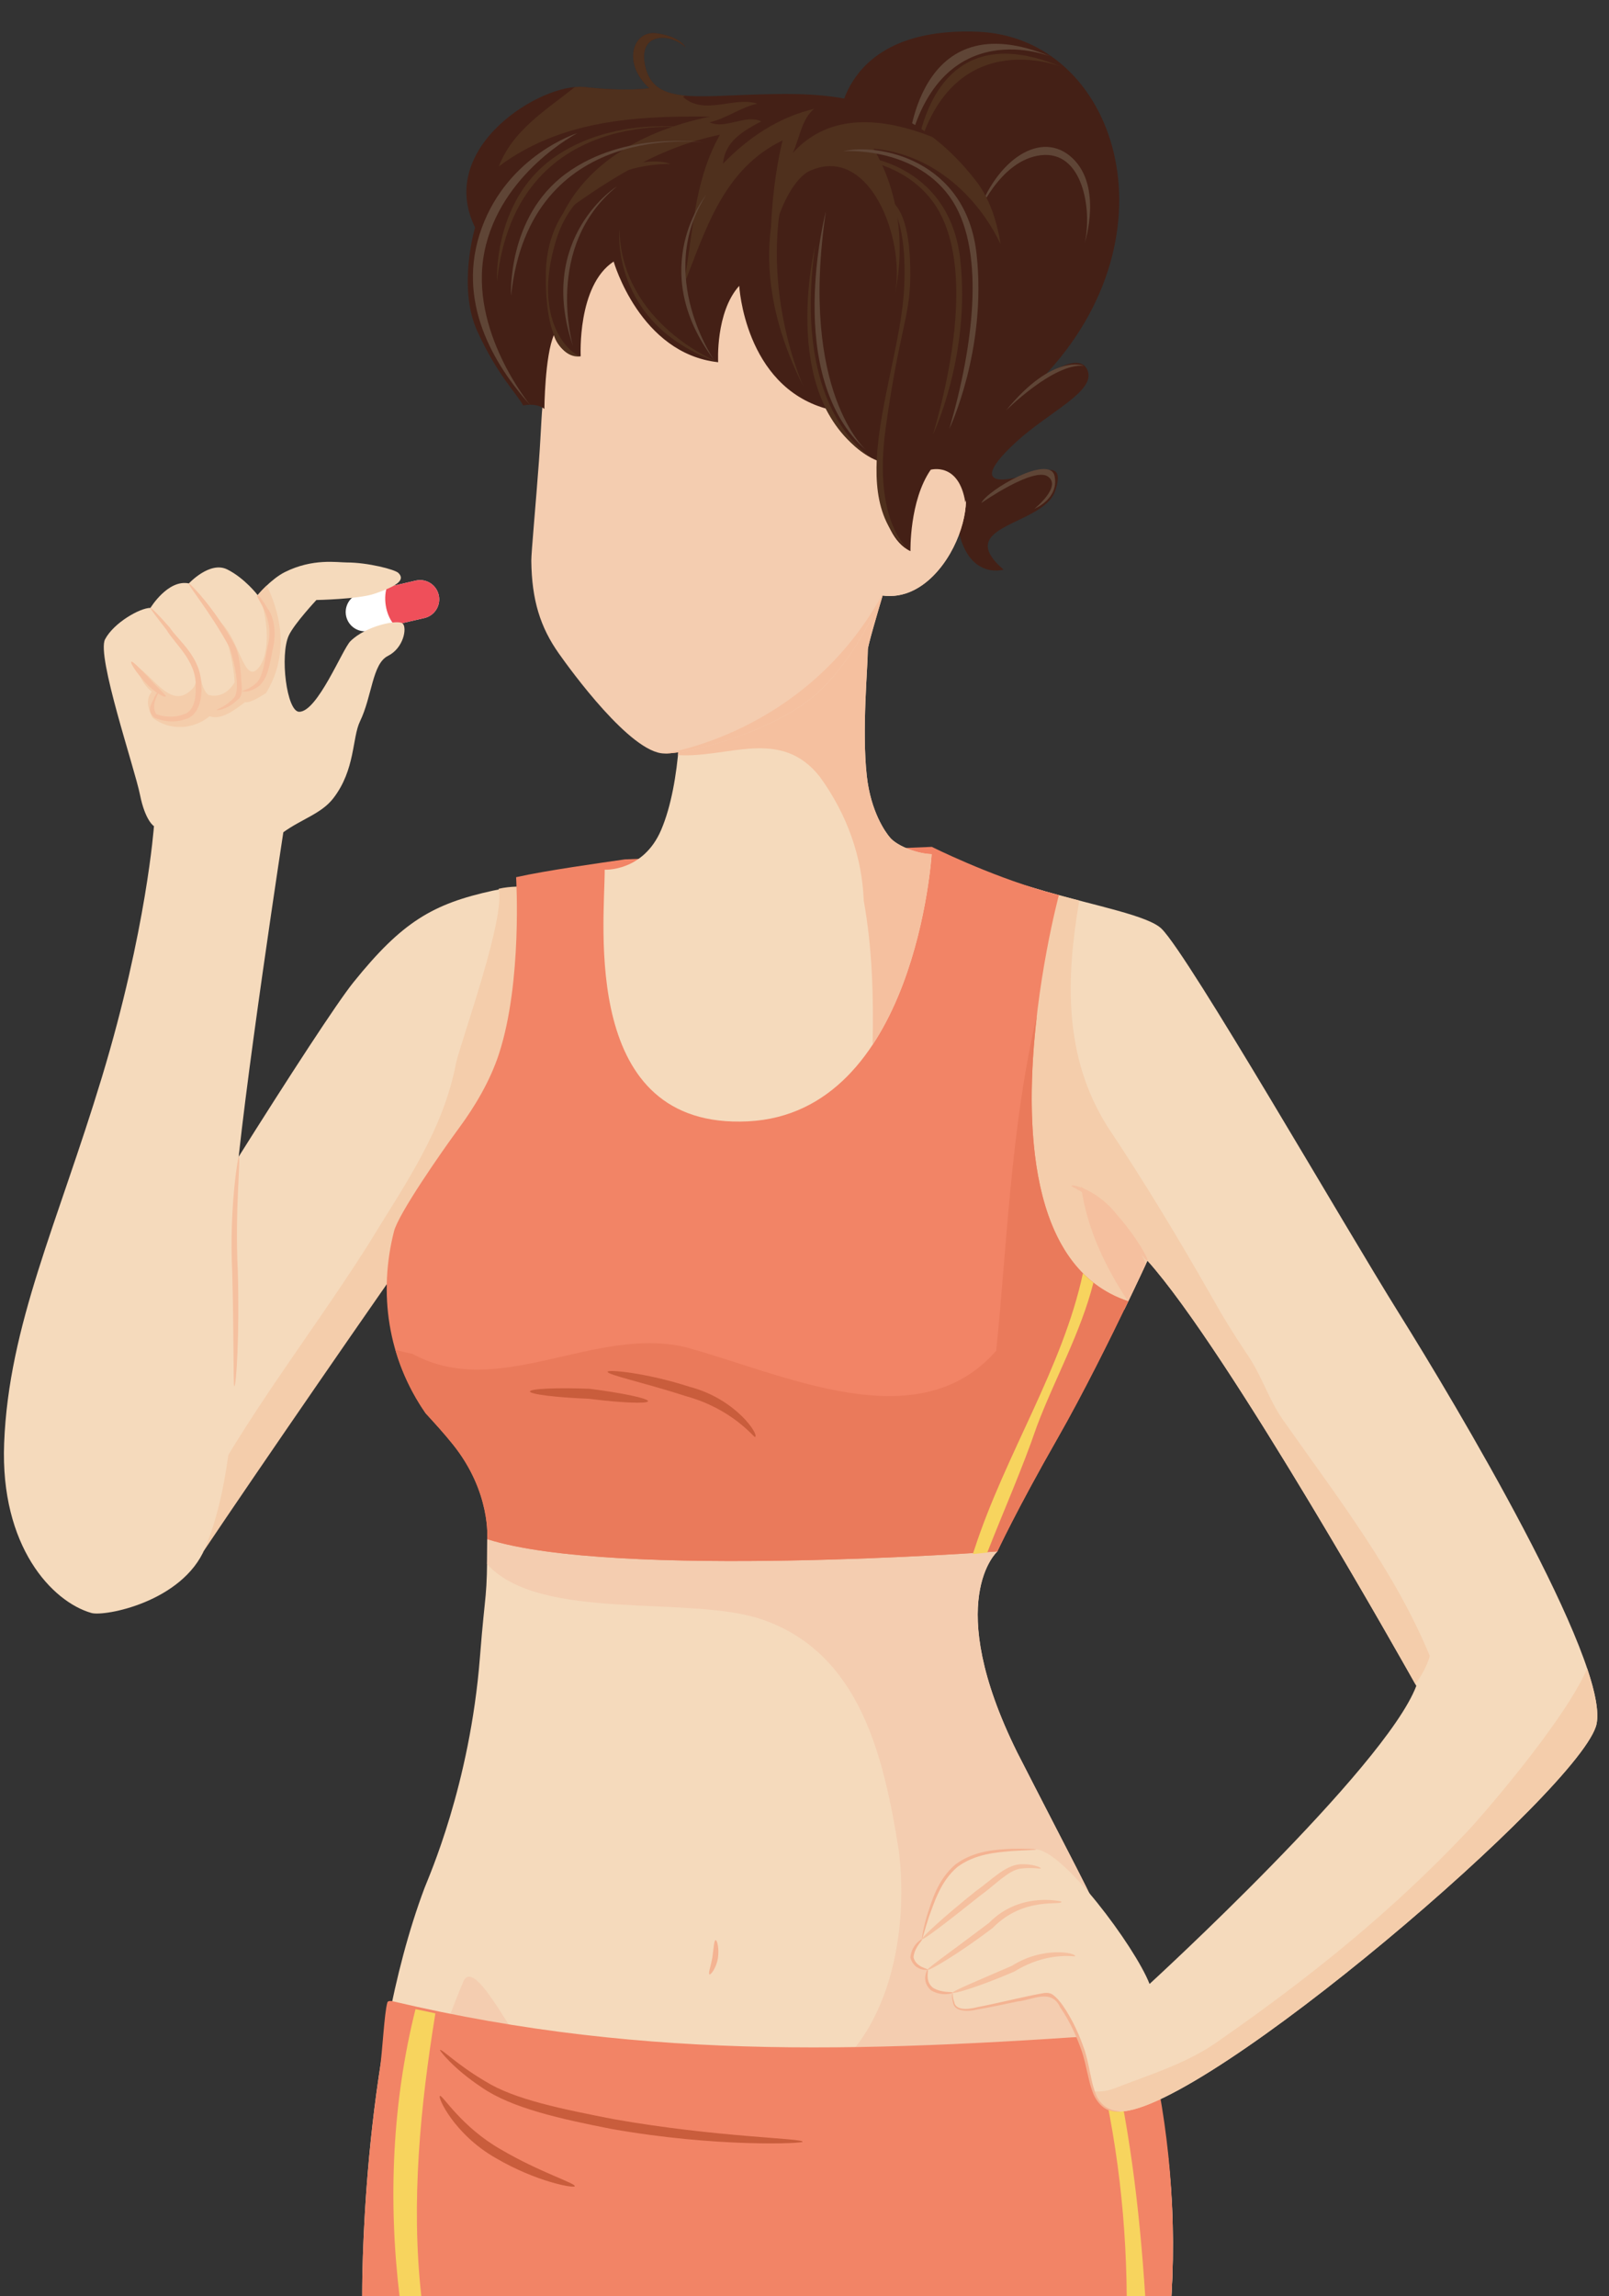 <?xml version="1.0" encoding="UTF-8"?><svg xmlns="http://www.w3.org/2000/svg" xmlns:xlink="http://www.w3.org/1999/xlink" height="627.3" preserveAspectRatio="xMidYMid meet" version="1.0" viewBox="25.4 12.8 439.6 627.3" width="439.6" zoomAndPan="magnify"><rect x="25.4" y="12.8" width="439.6" height="627.3" fill="#333333" stroke="none"/><defs><clipPath id="a"><path d="M 124 413 L 346 413 L 346 640.031 L 124 640.031 Z M 124 413"/></clipPath><clipPath id="b"><path d="M 135 413 L 346 413 L 346 640.031 L 135 640.031 Z M 135 413"/></clipPath><clipPath id="c"><path d="M 124 559 L 346 559 L 346 640.031 L 124 640.031 Z M 124 559"/></clipPath><clipPath id="d"><path d="M 132 561 L 145 561 L 145 640.031 L 132 640.031 Z M 132 561"/></clipPath><clipPath id="e"><path d="M 323 568 L 339 568 L 339 640.031 L 323 640.031 Z M 323 568"/></clipPath></defs><g><g clip-path="url(#a)"><path d="M 297.902 436.621 C 297.902 436.621 282.762 449.957 303.285 491.465 C 303.285 491.465 310.773 506.105 319.602 523.211 C 332.738 548.68 348.629 585.988 345.449 640.031 L 124.355 640.031 C 124.355 640.031 123.777 575.359 141.387 528.551 C 142.52 525.547 153.77 500.504 156.516 465.609 C 158.062 445.918 158.508 450.582 158.508 433.262 C 158.508 387.613 297.902 436.621 297.902 436.621" fill="#f5dabc"/></g><g clip-path="url(#b)"><path d="M 319.602 523.211 C 310.773 506.105 303.285 491.465 303.285 491.465 C 282.762 449.957 297.902 436.621 297.902 436.621 C 297.902 436.621 158.508 387.613 158.508 433.262 C 158.508 436.039 158.496 438.246 158.469 440.086 C 172.961 456.09 214 448.391 233.695 455.238 C 260.336 464.461 266.828 492.473 270.926 518.09 C 274 541.656 267.852 573.422 244.285 583.672 C 213.543 596.992 190.312 592.551 168.797 572.055 C 164.695 567.957 155.133 547.805 152.059 553.953 C 140.91 580.133 134.582 610.668 135.992 640.031 L 345.449 640.031 C 348.629 585.988 332.738 548.68 319.602 523.211" fill="#f4cdb0"/></g><g><path d="M 119.984 181.184 C 119.332 178.359 121.086 175.539 123.895 174.891 L 138.988 171.406 C 141.801 170.754 144.613 172.52 145.266 175.344 C 145.918 178.172 144.164 180.988 141.352 181.637 L 126.262 185.121 C 123.445 185.773 120.637 184.008 119.984 181.184" fill="#fff"/></g><g><path d="M 133.16 183.531 L 141.352 181.637 C 144.164 180.988 145.918 178.172 145.266 175.344 C 144.613 172.52 141.801 170.754 138.988 171.406 L 131.086 173.23 C 129.984 176.762 131.035 181.227 133.16 183.531" fill="#ef4f5a"/></g><g clip-path="url(#c)"><path d="M 132.676 559.504 C 132.574 559.48 131.402 559.215 131.227 559.848 C 130.359 562.906 129.902 573.348 129.148 578.273 C 124.102 611.297 124.355 640.031 124.355 640.031 L 345.449 640.031 C 347.051 612.852 343.855 588.613 338.629 567.965 C 265.863 573.188 203.695 576.289 132.676 559.504" fill="#f28466"/></g><g><path d="M 340.551 576.172 C 339.949 573.379 339.309 570.641 338.629 567.965 C 332.719 568.391 326.766 568.805 320.781 569.203 C 320.84 569.332 320.887 569.461 320.945 569.59 C 324.316 576.324 333.602 581.438 340.551 576.172" fill="#ee6335"/></g><g clip-path="url(#d)"><path d="M 144.352 562.809 C 142.539 562.438 140.727 562.055 138.922 561.656 C 132.574 586.977 131.418 613.816 134.555 640.031 L 140.508 640.031 C 137.637 614.352 140.258 588.02 144.352 562.809" fill="#f7d45e"/></g><g clip-path="url(#e)"><path d="M 323.578 569.02 C 329.941 592.137 333.062 616.102 333.234 640.031 L 338.289 640.031 C 336.734 616.121 333.895 592.168 327.949 568.715 C 326.492 568.816 325.039 568.918 323.578 569.02" fill="#f7d45e"/></g><g><path d="M 327.949 568.715 C 326.492 568.816 325.039 568.918 323.578 569.02 C 324.102 570.918 324.598 572.832 325.074 574.746 C 326.562 575.996 328.262 576.996 330.055 577.625 C 329.398 574.648 328.699 571.68 327.949 568.715" fill="#f6b138"/></g><g><path d="M 407.707 371.707 C 392.52 347.41 350.383 274.145 342.793 266.551 C 339.207 262.965 324.98 260.32 310.969 256.301 C 295.32 251.816 279.938 246.137 279.938 246.137 L 184.492 252.789 C 172.602 256.168 166.879 254.621 160.086 256.105 C 143.594 259.711 135.258 264.629 121.945 281.168 C 113.219 292.008 70.27 360.297 42.445 408.109 C 51.195 421.086 66.578 430.109 81.402 434.438 C 93.672 415.082 128.172 367.508 142.348 347.559 C 145.785 342.719 147.855 339.82 147.855 339.82 C 146.852 342.746 145.523 345.484 144.156 348.277 L 147.641 349.664 L 242.152 387.344 L 332.586 370.508 C 336.379 362.672 338.898 357.184 338.898 357.184 C 361.391 382.242 412.355 473.352 412.355 473.352 C 403.816 495.84 339.473 554.777 339.473 554.777 C 335.484 544.527 315.648 518.051 308.438 518.051 C 301.227 518.051 291.066 517.953 285.469 523.555 C 279.867 529.156 277.309 542.535 277.309 542.535 C 270.285 549.559 278.824 550.887 278.824 550.887 C 276.742 558.48 285.66 557.148 285.66 557.148 C 285.66 557.148 285.09 561.895 288.789 561.895 C 292.492 561.895 309.004 557.625 311.566 557.625 C 314.129 557.625 318.684 565.312 321.246 572.715 C 323.809 580.117 322.953 589.609 331.402 589.609 C 354.496 589.609 458.195 500.777 461.613 483.695 C 465.031 466.609 422.895 396.004 407.707 371.707" fill="#f5dabc"/></g><g><path d="M 285.66 557.148 C 285.758 557.254 282.938 558.352 279.789 556.539 C 276.738 553.852 278.938 550.578 278.824 550.887 C 279.289 550.789 277.906 553.938 280.301 555.824 C 282.848 557.352 285.711 556.82 285.66 557.148" fill="#f4b392"/></g><g><path d="M 278.824 550.887 C 279.145 550.918 275.238 551.535 274.113 547.551 C 274.52 543.781 277.379 542.469 277.309 542.535 C 277.684 542.727 275.227 544.617 274.988 547.488 C 275.594 550.305 279.152 550.578 278.824 550.887" fill="#f4b392"/></g><g><path d="M 277.309 542.535 C 277.195 542.516 277.535 539.996 278.676 536.051 C 279.965 532.266 281.457 526.383 286.453 522.113 C 291.734 518.23 297.828 518.066 301.816 517.852 C 305.918 517.758 308.438 517.949 308.438 518.051 C 308.441 518.191 305.906 518.219 301.848 518.469 C 297.895 518.828 291.934 519.148 286.992 522.809 C 282.332 526.75 280.668 532.539 279.27 536.238 C 277.988 540.094 277.438 542.562 277.309 542.535" fill="#f4b392"/></g><g><path d="M 426.305 513.121 C 405.816 534.777 384.16 552.336 358.992 569.895 C 350.215 576.332 340.262 579.258 329.727 583.355 C 327.859 584.059 326.012 584.262 324.188 584.117 C 325.352 587.32 327.262 589.609 331.402 589.609 C 354.496 589.609 458.195 500.777 461.613 483.695 C 462.27 480.414 461.242 475.145 459.047 468.613 C 452.43 483.836 428.059 511.363 426.305 513.121" fill="#f4cdab"/></g><g><path d="M 331.402 589.609 C 331.414 589.594 330.406 589.836 328.652 589.363 C 326.859 588.941 324.73 586.91 323.762 583.832 C 322.664 580.816 322.242 577.035 320.953 573.133 C 319.594 569.246 317.727 565.02 315.027 561.125 C 312.617 555.863 307.312 559.25 303.391 559.566 C 299.312 560.43 295.641 561.215 292.52 561.73 C 289.641 562.48 286.098 562.273 285.801 559.906 C 285.289 558.141 285.648 557.133 285.66 557.148 C 285.762 557.137 285.543 558.176 286.121 559.789 C 286.523 561.875 289.398 561.883 292.41 561.121 C 295.496 560.531 299.148 559.684 303.219 558.777 C 305.258 558.328 307.387 557.848 309.637 557.438 C 310.617 557.234 312.223 556.914 313.262 557.895 C 314.266 558.664 315.02 559.629 315.738 560.613 C 318.523 564.637 320.371 568.898 321.723 572.875 C 323.004 576.91 323.355 580.68 324.348 583.629 C 326.18 590.211 331.824 589.371 331.402 589.609" fill="#f4b392"/></g><g><path d="M 375.965 400.742 C 371.867 394.891 370.113 388.449 366.016 382.598 C 362.504 377.332 359.578 372.648 356.648 367.379 C 347.285 350.992 338.508 336.359 327.973 320.555 C 315.828 301.238 316.699 279.84 320.27 258.816 C 317.242 258.027 314.098 257.199 310.969 256.301 C 295.32 251.816 279.938 246.137 279.938 246.137 L 184.492 252.789 C 171.777 256.402 168.613 254.055 161.625 255.594 C 163.57 263.344 151.793 295.973 150.039 302.996 C 146.527 321.727 135.992 336.359 126.039 352.746 C 108.676 380.113 88.965 404.184 75.801 432.582 C 77.918 433.367 78.996 435.848 81.105 436.441 C 95.918 414.336 129.02 366.316 142.348 347.559 C 145.785 342.719 147.855 339.82 147.855 339.82 C 146.852 342.746 145.523 345.484 144.156 348.277 L 147.641 349.664 L 242.152 387.344 L 332.586 370.508 C 336.379 362.672 338.898 357.184 338.898 357.184 C 360.453 381.195 408.145 465.852 412.094 472.883 C 413.816 470.516 415.207 467.98 416.051 465.203 C 406.512 442.152 391.453 422.723 375.965 400.742" fill="#f4cdab"/></g><g><path d="M 320.77 337.008 C 322.449 348.758 327.398 358.871 333.625 368.348 C 335.969 363.477 337.703 359.766 338.465 358.121 C 334.969 349.434 328.527 342.215 320.77 337.008" fill="#f5c09f"/></g><g><path d="M 277.309 542.535 C 277.008 542.18 283.492 536.223 291.977 529.438 C 296.352 526.344 299.867 522.488 303.992 522.09 C 307.762 521.898 309.844 523.02 309.766 523.176 C 309.703 523.457 307.508 522.812 304.16 523.285 C 300.902 523.746 297.371 527.656 293.039 530.777 C 284.586 537.535 277.613 542.902 277.309 542.535" fill="#f5c09f"/></g><g><path d="M 278.824 550.887 C 278.648 550.539 286.289 545.16 295.594 538.109 C 304.395 529.133 316.109 532.441 315.41 532.285 C 315.559 533.543 305.246 530.656 296.598 539.492 C 287.328 546.52 279.094 551.375 278.824 550.887" fill="#f5c09f"/></g><g><path d="M 285.66 557.148 C 285.555 556.77 292.844 553.719 301.855 549.824 C 310.445 544.363 319.652 546.297 319.113 547.23 C 318.801 547.344 311.371 545.906 302.523 551.391 C 293.504 555.293 285.816 557.676 285.66 557.148" fill="#f5c09f"/></g><g><path d="M 318.113 336.781 C 318.094 336.035 325.434 337.934 330.629 344.723 C 336.145 350.977 339.289 356.961 338.898 357.184 C 338.484 357.453 334.727 351.945 329.355 345.859 C 324.191 339.254 318.176 337.102 318.113 336.781" fill="#f5c09f"/></g><g><path d="M 314.699 257.34 C 313.457 257.004 312.215 256.66 310.969 256.301 C 295.32 251.816 279.98 244.148 279.98 244.148 L 196.121 247.566 C 189.535 248.523 174.469 250.605 166.406 252.434 C 166.41 252.48 168.16 280.992 161.715 300.719 C 159.289 308.137 155.133 315.07 150.895 320.836 C 145.969 327.535 134.27 344.363 133.047 349.172 C 128.781 365.938 131.242 383.836 141.688 398.883 C 144.148 401.559 146.684 404.336 149.109 407.355 C 159.645 420.449 158.508 433.262 158.508 433.262 C 193.242 444.367 297.902 436.621 297.902 436.621 C 297.902 436.621 303.023 425.516 314.414 405.59 C 321.297 393.543 328.797 378.391 333.656 368.277 C 288.852 353.465 314.691 257.379 314.699 257.34" fill="#f28466"/></g><g><path d="M 308.668 290.355 C 301.586 320.344 300.516 353.309 297.57 381.805 C 276.051 406.395 239.16 387.949 212.52 380.777 C 187.48 375 161.535 395.465 138.09 382.641 C 136.516 382.34 134.953 381.969 133.41 381.512 C 135.156 387.551 137.887 393.406 141.688 398.883 C 144.148 401.559 146.684 404.336 149.109 407.355 C 159.645 420.449 158.508 433.262 158.508 433.262 C 193.242 444.367 297.902 436.621 297.902 436.621 C 297.902 436.621 303.023 425.516 314.414 405.59 C 321.297 393.543 328.797 378.391 333.656 368.277 C 306.219 359.207 305.273 319.66 308.668 290.355" fill="#ea7a5b"/></g><g><path d="M 324.141 363.184 C 323.133 362.395 322.176 361.547 321.273 360.637 C 315.727 386.484 300.133 409.98 291.684 435.859 C 291.52 436.352 291.355 436.844 291.191 437.336 C 292.766 437.176 294.09 437.039 295.137 436.926 C 299.566 425.586 304.602 414.332 308.656 402.5 C 313.457 389.691 320.684 376.879 324.141 363.184" fill="#f7d45e"/></g><g><path d="M 244.691 597.891 C 244.738 598.391 221.121 599.457 192.492 594.391 C 178.371 591.621 165.23 588.68 157.117 583.109 C 149.055 577.773 145.492 572.914 145.609 572.836 C 146.023 572.387 150.078 576.727 158.102 581.445 C 166.086 586.375 178.895 588.93 192.98 591.699 C 221.27 596.715 244.73 596.883 244.691 597.891" fill="#c95d3c"/></g><g><path d="M 182.434 610.039 C 182.32 610.66 171.98 608.859 160.855 602.344 C 149.414 595.828 144.805 585.512 145.609 585.363 C 146.297 585.031 151.406 593.809 162.266 600 C 172.91 606.25 182.688 609.207 182.434 610.039" fill="#c95d3c"/></g><g><path d="M 191.406 387.527 C 191.512 386.891 201.719 387.754 213.824 391.652 C 226.586 395.004 233.02 404.984 231.645 405.367 C 231.254 405.285 225.301 397.668 212.945 394.242 C 201.211 390.453 191.234 388.367 191.406 387.527" fill="#c95d3c"/></g><g><path d="M 170.184 392.926 C 170.172 392.176 177.469 391.832 186.484 392.188 C 195.449 393.32 202.598 394.844 202.449 395.586 C 202.305 396.328 195.059 396.027 186.266 394.914 C 177.395 394.566 170.191 393.684 170.184 392.926" fill="#c95d3c"/></g><g><path d="M 210.887 196.754 C 211.793 205.195 211.566 226.602 206.027 239.539 C 201.129 250.98 190.613 250.383 190.613 250.383 C 190.613 265.188 183.922 321.406 229.762 319.129 C 275.602 316.852 279.938 246.137 279.938 246.137 C 276.051 246.027 270.641 243.984 268.621 241.672 C 267.254 240.109 263.297 234.492 262.219 224.766 C 260.836 212.309 262.504 194.941 262.504 190.266 C 262.504 188.145 271.926 158.16 272.293 155.516 C 253.273 154.309 223.711 184.02 210.887 196.754" fill="#f5dabc"/></g><g><path d="M 268.621 241.672 C 267.254 240.109 263.297 234.492 262.219 224.766 C 260.836 212.309 262.504 194.941 262.504 190.266 C 262.504 188.145 271.926 158.16 272.293 155.516 C 253.273 154.309 223.711 184.02 210.887 196.754 C 211.391 201.434 211.543 210.094 210.637 219.09 C 224.336 219.93 238.715 211.41 249.406 225.02 C 257 235.535 260.926 247.047 261.383 258.801 C 263.723 271.812 264.094 285.047 263.809 298.203 C 278.066 276.621 279.938 246.137 279.938 246.137 C 276.051 246.027 270.641 243.984 268.621 241.672" fill="#f5c09f"/></g><g><path d="M 134.25 169.32 C 135.938 171.004 134.727 172.656 127.57 175.043 C 123.23 176.492 111.844 176.711 111.844 176.711 C 111.844 176.711 105.805 183.18 104.316 186.371 C 101.812 191.738 103.719 207.246 107.152 207.246 C 112.16 207.246 118.938 190.164 121.133 187.969 C 125.426 183.676 134.25 181.961 135.441 183.152 C 136.637 184.348 135.684 189.832 131.391 191.98 C 127.094 194.125 127.094 202.949 123.754 209.867 C 121.578 214.379 122.512 223.051 116.449 230.891 C 113.219 235.066 107.949 236.469 102.805 240.152 L 67.461 238.492 C 67.461 238.492 65.078 237.062 63.645 229.906 C 62.215 222.75 51.719 191.98 54.105 187.445 C 56.488 182.914 63.645 178.859 66.508 178.859 C 66.508 178.859 71.277 170.988 77.004 172.18 C 77.004 172.18 82.727 165.98 87.496 168.363 C 92.27 170.75 95.789 175.363 95.789 175.363 C 95.789 175.363 99.426 170.988 103.242 169.078 C 110.875 165.262 117.555 166.457 120.176 166.457 C 125.844 166.457 133.297 168.363 134.25 169.32" fill="#f5dabc"/></g><g><path d="M 98.293 172.738 C 97.215 173.762 96.398 174.664 96.02 175.094 C 98.488 180.598 99.711 191.598 95.699 195.605 C 91.934 199.371 90.762 186.898 85.031 182.184 C 87.539 186.574 89.234 194.059 89.496 199.191 C 88.016 201.801 85.492 203.43 82.379 202.652 C 79.734 200.887 80.113 193.027 77.012 191.723 C 78.262 194.988 79.93 198.129 78.281 200.602 C 72.594 207.238 67.781 198.094 63.039 195.062 C 63.438 197.848 64.84 200.09 66.871 201.781 C 65.02 203.828 66.008 206.801 67.008 208.801 C 71.828 212.656 78.465 211.977 82.645 208.469 C 85.922 209.629 89.617 206.656 92.344 204.617 C 93.922 204.891 96.809 202.875 98.059 202.164 C 103.793 192.77 102.941 182.438 98.293 172.738" fill="#f4cdab"/></g><g><path d="M 91.633 201.602 C 91.59 201.371 93.43 201.238 95.352 199.449 C 97.18 197.859 97.691 193.691 98.445 189.684 C 100.852 181.25 94.723 175.723 95.789 175.363 C 95.957 175.254 97.094 176.578 98.496 179.031 C 100.297 181.293 100.961 185.797 99.965 189.914 C 99.129 194.047 98.656 198.203 96.047 200.285 C 93.613 202.102 91.566 201.781 91.633 201.602" fill="#f5c09f"/></g><g><path d="M 84.637 206.766 C 84.516 206.48 87 206.027 89.441 203.289 C 90.949 201.07 89.676 194.504 88.16 189.746 C 82.738 179.766 76.516 172.504 77.004 172.18 C 77.195 172.02 83.898 178.703 89.555 189.094 C 90.887 191.969 90.934 194.781 91.25 197.289 C 91.176 199.406 92.258 202.777 90.234 204.031 C 87.297 206.852 84.59 206.883 84.637 206.766" fill="#f5c09f"/></g><g><path d="M 70.723 203.031 C 70.559 203.523 67.531 202.039 65.086 199.191 C 62.523 196.434 60.93 193.828 61.262 193.57 C 61.598 193.305 63.711 195.453 66.207 198.141 C 68.664 200.949 70.812 202.668 70.723 203.031" fill="#f5c09f"/></g><g><path d="M 66.508 178.859 C 66.664 178.723 68.723 180.734 71.773 184.238 C 74.18 187.918 80.402 192.254 80.414 200.184 C 80.629 203.543 79.789 208.254 76.051 209.266 C 72.859 210.363 69.902 209.875 67.598 208.852 C 65 206.594 67.375 204.332 67.512 203.328 C 68.129 202.164 68.582 201.59 68.668 201.641 C 69.418 201.375 66.242 205.141 68.105 207.895 C 69.988 208.617 72.953 208.969 75.535 207.945 C 78.398 207.184 78.996 203.566 78.879 200.246 C 79.055 193.312 73.176 188.75 70.934 184.926 C 68.113 181.266 66.344 179.004 66.508 178.859" fill="#f5c09f"/></g><g><path d="M 103.387 236.344 C 103.387 236.344 91.254 315.137 89.551 340.219 C 88.441 356.586 93.691 406.59 81.41 435.754 C 75.223 450.445 53.98 454.461 50.375 453.434 C 39.617 450.359 25.438 435.262 26.531 407.082 C 27.789 374.727 41.109 347.125 53.227 307.121 C 65.473 266.695 67.461 238.492 67.461 238.492 C 67.461 238.492 95.188 221.488 103.387 236.344" fill="#f5dabc"/></g><g><path d="M 89.398 391.527 C 89.109 391.496 89.324 377.484 88.84 360.152 C 87.996 342.738 90.461 328.73 90.609 328.777 C 91.305 328.824 89.531 342.828 90.375 360.121 C 90.863 377.469 89.957 391.574 89.398 391.527" fill="#f5c09f"/></g><g><path d="M 219.234 552.168 C 218.82 551.906 219.605 549.984 220.035 547.496 C 220.395 544.992 220.453 542.852 220.93 542.805 C 221.289 542.754 221.949 544.949 221.551 547.742 C 221.062 550.555 219.527 552.387 219.234 552.168" fill="#f4b392"/></g><g><path d="M 254.48 47.047 C 254.48 47.047 254.574 20 292.484 21.469 C 330.395 22.941 347.898 76.688 310.207 116.039 C 310.207 116.039 320.316 108.32 322.551 114.02 C 324.777 119.711 312.117 125.227 303.137 133.438 C 294.16 141.641 294.656 144.824 301.836 143.508 C 309.012 142.199 316.906 137.426 313.676 146.938 C 310.477 156.453 285.398 156.156 299.586 168.414 C 299.586 168.414 288.691 171.738 286.738 154.309 C 284.785 136.879 294.309 87.922 282.789 72.359 C 271.246 56.809 254.48 47.047 254.48 47.047" fill="#442016"/></g><g><path d="M 273.508 53.48 C 282.402 15.844 312.566 28.285 312.566 28.285 C 275.523 12.777 273.508 53.48 273.508 53.48" fill="#5f4536"/></g><g><path d="M 275.602 56.414 C 275.602 56.414 278.125 15.461 315.156 30.973 C 315.156 30.973 284.496 18.789 275.602 56.414" fill="#4f301d"/></g><g><path d="M 292.223 72.047 C 292.223 72.047 298.336 56.512 309.824 55.199 C 321.32 53.891 323.77 70.203 321.793 79.035 C 321.793 79.035 326.699 63.797 318.379 55.977 C 310.078 48.164 297.598 56.055 292.223 72.047" fill="#5f4536"/></g><g><path d="M 300.246 124.941 C 300.246 124.941 313.289 111.93 321.48 112.738 C 321.48 112.738 313.188 109.113 300.246 124.941" fill="#5f4536"/></g><g><path d="M 293.512 150.211 C 293.512 150.211 307.754 140.266 311.688 142.969 C 315.621 145.684 308.023 151.785 308.023 151.785 C 308.023 151.785 314.812 149 313.527 142.875 C 312.258 136.746 295.137 146.703 293.512 150.211" fill="#5f4536"/></g><g><path d="M 288.902 146.039 C 288.09 143.184 286.629 141.281 284.57 140.379 C 282.605 139.516 280.523 139.746 279.012 140.133 C 282.039 130.238 284.477 120.316 284.742 113.316 C 285.52 92.871 255.082 67.332 225.531 63.609 C 195.594 59.824 177.109 73.543 173.473 102.207 C 173.477 102.234 173.473 102.266 173.469 102.289 C 173.48 102.43 174.117 111.184 173.859 122.969 C 173.43 122.785 173.285 130.062 172.656 138.672 C 171.82 150.105 170.535 163.926 170.559 165.977 C 170.676 176.773 173.039 184.168 178.07 191.305 C 181.27 195.844 197.684 218.469 206.82 218.637 C 214.039 218.773 238.258 212.25 249.469 201.43 C 260.301 190.969 265.914 176.223 265.969 176.082 C 265.98 176.055 266.074 175.832 266.23 175.453 C 272.652 176.434 277.578 173.008 280.633 169.832 C 287.48 162.746 290.477 151.602 288.902 146.039" fill="#f4cdb0"/></g><g><path d="M 288.902 146.039 C 288.09 143.184 286.629 141.281 284.57 140.379 C 282.605 139.516 280.523 139.746 279.012 140.133 C 282.039 130.238 284.477 120.316 284.742 113.316 C 285.52 92.871 255.082 67.332 225.531 63.609 C 195.594 59.824 177.109 73.543 173.473 102.207 C 173.477 102.234 173.473 102.266 173.469 102.289 C 173.477 102.41 173.961 109.008 173.918 118.434 C 174.539 116.645 175.141 114.855 175.734 113.062 C 178.852 117.219 181.969 121.375 187.164 121.375 C 184.047 112.023 189.242 103.711 191.32 95.398 C 195.477 107.867 205.867 115.141 218.34 118.258 C 216.262 110.984 221.457 105.789 225.613 100.594 C 226.652 119.297 247.434 124.492 254.707 136.965 C 259.902 147.355 265.098 163.98 255.746 177.488 C 246.73 188.434 239.312 202.566 229.781 212.973 C 237.16 210.082 244.562 206.168 249.469 201.43 C 260.301 190.969 265.914 176.223 265.969 176.082 C 265.98 176.055 266.074 175.832 266.23 175.453 C 272.652 176.434 277.578 173.008 280.633 169.832 C 287.48 162.746 290.477 151.602 288.902 146.039" fill="#f4cdb0"/></g><g><path d="M 174.129 124.5 C 174.129 124.5 174.258 110.004 176.727 104.344 C 176.727 104.344 178.18 109.961 184.055 110.113 C 184.055 110.113 183.059 90.789 193.059 84.25 C 193.059 84.25 200.246 109.422 221.609 111.75 C 221.609 111.75 220.828 98.137 227.367 90.887 C 227.367 90.887 228.828 118.082 251.016 124.402 C 251.016 124.402 256.32 135.082 265.02 138.613 C 265.02 138.613 264.742 158.984 274.152 163.367 C 274.152 163.367 273.824 149.602 279.691 141.121 C 279.691 141.121 287.395 138.918 289.141 150.066 C 289.141 150.066 310.801 86.406 292.07 62.234 C 273.328 38.035 250.84 38.094 233.016 38.586 C 215.195 39.051 204.277 41.199 201.773 31.305 C 199.277 21.395 208.652 21.734 212.734 25.754 C 212.734 25.754 211.184 22.742 204.719 21.902 C 198.25 21.047 195.34 30.203 202.84 36.898 C 202.84 36.898 196.73 37.91 185.09 36.582 C 173.434 35.27 144.375 53.039 155.199 74.941 C 155.199 74.941 150.328 91.238 155.789 103.227 C 161.23 115.238 166.777 120.559 168.34 123.574 C 168.34 123.574 171.805 122.723 174.129 124.5" fill="#442016"/></g><g><path d="M 280.16 50.234 C 266.656 44.898 252.047 43.453 242.023 54.562 C 244.02 50.035 244.43 45.363 247.832 42.535 C 238.211 44.801 229.867 50.32 222.938 57.527 C 223.492 51.309 228.449 48.625 233.398 45.934 C 228.871 43.965 223.781 48.199 219.246 46.219 C 224.062 45.082 227.457 42.266 232.262 41.117 C 226.18 39.008 217.832 44.523 212.035 39.297 C 212.211 39.141 212.398 39.039 212.582 38.922 C 206.785 38.387 203.102 36.531 201.773 31.305 C 199.277 21.395 208.652 21.734 212.734 25.754 C 212.734 25.754 211.184 22.742 204.719 21.902 C 198.25 21.047 195.34 30.203 202.84 36.898 C 202.84 36.898 196.73 37.91 185.09 36.582 C 184.285 36.496 183.395 36.512 182.453 36.59 C 174.391 43.016 165.508 48.359 161.68 58.266 C 178.508 45.668 199.02 44.395 219.391 44.664 C 203.41 47.926 186.996 55.848 179.363 70.852 C 192.805 61.086 206.098 52.883 222.086 49.613 C 214.59 63.055 214.879 77.203 212.059 91.07 C 218.133 75.93 222.789 59.102 239.195 51.164 C 236.664 61.922 235.539 74.367 236.102 85.395 C 235.539 74.367 241.32 62.34 246.281 59.652 C 262.691 51.723 272.883 77.742 269.918 93.164 C 272.734 79.312 270.898 65.012 264.102 53.418 C 279.668 54.82 292.191 65.742 298.781 79.504 C 297.707 72.801 295.605 66.809 292.07 62.234 C 288.23 57.273 284.238 53.352 280.16 50.234" fill="#4f301d"/></g><g><path d="M 183.168 49.156 C 183.168 49.156 164.332 55.039 157.031 75.047 C 149.723 95.027 160.363 112.48 170.352 123.57 C 170.352 123.57 153.438 103.207 157.742 81.633 C 162.039 60.055 183.168 49.156 183.168 49.156" fill="#5f4536"/></g><g><path d="M 184.055 110.113 C 184.055 110.113 174.207 112.75 174.535 87.48 C 174.855 62.199 200.48 54.32 208.609 57.613 C 208.609 57.613 184.012 56.367 177.305 78.5 C 170.586 100.648 181.355 109.668 184.055 110.113" fill="#4f301d"/></g><g><path d="M 218.285 66.133 C 218.594 65.648 201.488 86.113 220.621 111.328 C 220.621 111.328 204.348 88.051 218.285 66.133" fill="#5f4536"/></g><g><path d="M 193.941 63.738 C 194.395 63.363 171.719 77.41 181.949 107.363 C 181.949 107.363 173.82 80.164 193.941 63.738" fill="#5f4536"/></g><g><path d="M 194.637 75.414 C 194.633 74.828 191.711 101.34 221.609 111.75 C 221.609 111.75 195.16 101.379 194.637 75.414" fill="#4f301d"/></g><g><path d="M 248.105 79.949 C 248.105 79.949 237.223 124.277 264.695 138.516 C 264.695 138.516 241.473 127.203 248.105 79.949" fill="#4f301d"/></g><g><path d="M 265.828 66.129 C 265.828 66.129 273.516 67.863 272.434 91.305 C 271.367 114.734 254.922 149.074 274.152 163.367 C 274.152 163.367 263.672 156.398 267.402 129.555 C 271.145 102.695 274.059 99.434 274.102 88.055 C 274.152 76.691 272.305 67.504 265.828 66.129" fill="#4f301d"/></g><g><path d="M 251.344 55.66 C 251.344 55.66 270.301 54.242 280.309 67.953 C 290.312 81.676 287.129 108.062 280.309 131.504 C 280.309 131.504 290.617 109.945 287.766 83.801 C 284.898 57.656 260.57 53.43 251.344 55.66" fill="#4f301d"/></g><g><path d="M 255.805 54.105 C 255.805 54.105 274.758 52.688 284.766 66.406 C 294.762 80.117 291.59 106.504 284.77 129.945 C 284.77 129.945 295.078 108.391 292.215 82.242 C 289.348 56.098 265.027 51.871 255.805 54.105" fill="#5f4536"/></g><g><path d="M 217.582 51.75 C 217.582 51.75 170.184 45.184 165.023 93.609 C 165.023 93.609 163.84 72.059 180.074 60.191 C 196.312 48.324 217.582 51.75 217.582 51.75" fill="#5f4536"/></g><g><path d="M 213.754 47.746 C 213.754 47.746 166.363 41.176 161.195 89.602 C 161.195 89.602 160.02 68.055 176.254 56.184 C 192.492 44.328 213.754 47.746 213.754 47.746" fill="#4f301d"/></g><g><path d="M 251.043 70.539 C 251.043 70.539 239.109 115.738 262.129 135.871 C 262.129 135.871 243.684 120.082 251.043 70.539" fill="#5f4536"/></g><g><path d="M 240.797 59.547 C 240.797 59.547 226.59 82.188 244.887 118.355 C 244.887 118.355 231.789 89.719 240.797 59.547" fill="#4f301d"/></g><g><path d="M 265.969 176.082 C 265.914 176.223 260.301 190.969 249.469 201.43 C 238.258 212.25 214.039 218.773 206.82 218.637 C 206.82 218.637 244.871 213.477 265.969 176.082" fill="#f5c09f"/></g></g></svg>